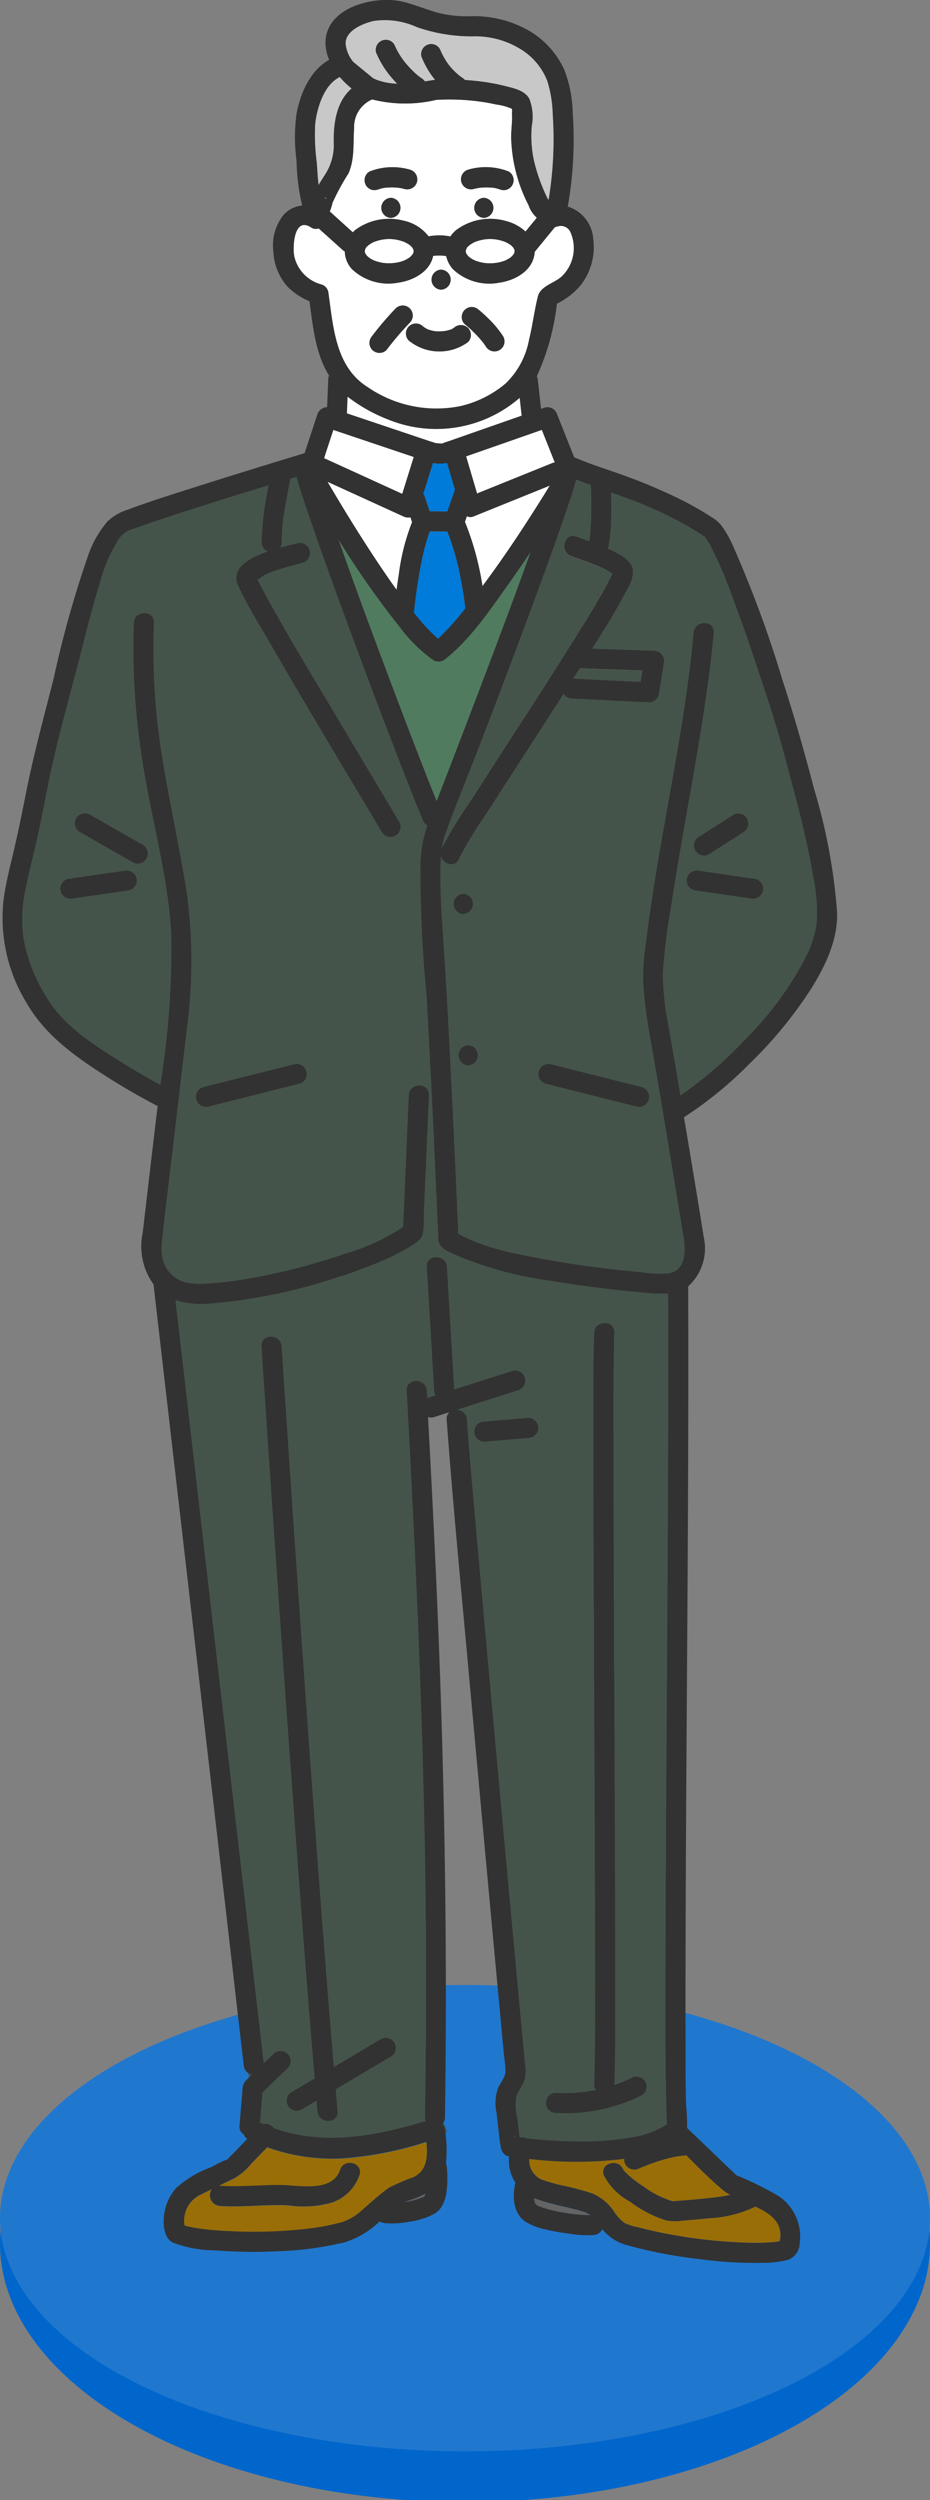 <svg xmlns="http://www.w3.org/2000/svg" viewBox="0 0 86 231"><rect x="0" y="0" width="86" height="231" fill="#808080" stroke="none"/><g transform="translate(20753.656 -4065.426)"><g transform="translate(-20753.656 4248.841)"><ellipse cx="43" cy="23.889" rx="43" ry="23.889" fill="#06c"/><ellipse cx="43" cy="21.543" rx="43" ry="21.543" fill="#2077ce"/></g><g transform="translate(-20753.439 4065.426)"><path d="M58.649,36.667a.135.135,0,0,1,0-.019l-.007-.01c-.023-.037-.05-.08-.069-.12-.007-.014-.009-.02-.012-.028l-.014-.014c-.035-.036-.067-.073-.1-.108s-.093-.087-.141-.129l-.009-.009-.025-.014c-.108-.066-.212-.134-.324-.192-.051-.027-.1-.051-.156-.075l-.071-.026c-.15-.048-.3-.1-.451-.133-.1-.022-.191-.041-.288-.058l-.072-.009a3.71,3.71,0,0,0-1.54.115c-.09.025-.177.058-.266.085l-.062.023c-.094.041-.187.088-.277.139s-.155.1-.229.147c-.009.012-.126.106-.157.137s-.081.087-.119.132l-.009.018c-.042.084-.1.287-.058.085a.779.779,0,0,1-.041.168c0,.022,0,.044,0,.066,0,0,.011.085.02.129l0,.009c.038.066.08.132.114.2-.089-.172.027.03.089.091.025.025.139.117.156.136a2.968,2.968,0,0,0,.3.189c.025.014.219.1.218.1a4.535,4.535,0,0,0,.736.2,4.354,4.354,0,0,0,1.429-.039,4.266,4.266,0,0,0,.454-.129l.1-.037.09-.04a3.383,3.383,0,0,0,.3-.163c.046-.029.092-.06.137-.09l.013-.009.017-.017c.075-.073.146-.15.22-.223h0a.758.758,0,0,1,.072-.119s.008-.015.012-.025c.011-.036.03-.093.032-.1a.159.159,0,0,0,.006-.025c0-.011,0-.027,0-.033s0-.018,0-.027a.48.48,0,0,0,0-.062c0-.015-.007-.027-.008-.034s-.011-.037-.014-.054" transform="translate(-20.64 -13.605)" fill="#fff"/><path d="M50.4,48.6a11.22,11.22,0,0,0,8.558,1.735,9.936,9.936,0,0,0,4.173-2.09A7.493,7.493,0,0,0,65.3,44.19c.328-1.317.483-2.678.816-3.992.25-.986,1.538-1.214,2.225-1.867a3.629,3.629,0,0,0,.785-4.07.966.966,0,0,0-1-.568,2.239,2.239,0,0,0-.45.117l-.259.316-1.6,1.955c-.083,1.673-1.749,2.628-3.252,2.841a4.9,4.9,0,0,1-4.314-1.251,2.71,2.71,0,0,1-.614-1.2c-.05-.011-.1-.02-.152-.029a4.856,4.856,0,0,0-1.056.007c-.291,1.443-1.817,2.273-3.2,2.47a4.9,4.9,0,0,1-4.313-1.251,2.514,2.514,0,0,1-.657-1.625,1.164,1.164,0,0,1-.2-.143l-.312-.281-1.9-1.707a.812.812,0,0,1-.73-.106c-1.571-1.009-1.707,1.862-1.524,2.71a3.486,3.486,0,0,0,2.485,2.567.919.919,0,0,1,.648.649c.469,3.189.619,6.975,3.681,8.864m8.946-7.157A.944.944,0,0,1,60,41.171a1,1,0,0,1,.656.272c.28.23.547.476.806.729A9.381,9.381,0,0,1,62.9,43.882a.928.928,0,0,1-1.048,1.363.97.97,0,0,1-.554-.426c-.079-.126-.168-.246-.257-.366a11.613,11.613,0,0,0-1.7-1.7.908.908,0,0,1-.272-.656.935.935,0,0,1,.272-.657m-2.182-3.723a.929.929,0,0,1,0,1.856.929.929,0,0,1,0-1.856m-1.674,5.241c.022.02.045.04.067.059.074.046.145.1.222.137a1.41,1.41,0,0,0,.212.106c.033.009.069.018.085.024a4.252,4.252,0,0,0,.486.119l.1.009c.08.006.159.009.239.01a4.964,4.964,0,0,0,.525-.022l.058-.006.038-.006c.088-.019.178-.034.265-.056.064-.017.129-.035.192-.055.041-.014.083-.028.124-.043q.143-.056-.044.02c.043.011.185-.1.222-.118s.069-.044.1-.067l-.021.017a.949.949,0,0,1,1.29.016.932.932,0,0,1,0,1.313,4.474,4.474,0,0,1-5.475-.143.928.928,0,1,1,1.312-1.313m-4.686.869A28.525,28.525,0,0,1,52.968,41.3a.928.928,0,0,1,1.312,1.313,28.518,28.518,0,0,0-2.163,2.533.894.894,0,0,1-.656.272.933.933,0,0,1-.657-.272.943.943,0,0,1-.272-.656,1.012,1.012,0,0,1,.272-.657" transform="translate(-16.591 -12.807)" fill="#fff"/><path d="M76.972,72.517l-.246.1L69.89,75.377a.733.733,0,0,1-.585-.029l-.18.515a26.587,26.587,0,0,1,1.623,5.94c2.23-2.98,4.274-6.119,6.225-9.286" transform="translate(-26.35 -27.642)" fill="#fff"/><path d="M55.309,70.11,56.374,66.7l-7.437-2.5-.687,2.086c-.059.178-.11.355-.164.526l.763.349,6.46,2.948" transform="translate(-18.33 -24.472)" fill="#fff"/><path d="M68.077,25.775a2.682,2.682,0,0,1-.762-1.15A14.4,14.4,0,0,1,65.7,18.231c.014-.543.071-1.084.093-1.627a4.662,4.662,0,0,1,0-.683c.007-.033-.04-.194-.009-.207a5.286,5.286,0,0,0-1.476-.4,16.166,16.166,0,0,0-1.657-.293,20.865,20.865,0,0,0-3.882-.134,12.417,12.417,0,0,1-5.916-.043,2.762,2.762,0,0,0-1.671,2.677c-.108,1.441.071,2.793-.522,4.161a21.673,21.673,0,0,0-1.483,2.729,4.781,4.781,0,0,1-.245.79l.29.26,1.852,1.665a2.737,2.737,0,0,1,.2-.2,5.266,5.266,0,0,1,4.5-.877,3.953,3.953,0,0,1,2.3,1.444,6.544,6.544,0,0,1,1-.091,5.23,5.23,0,0,1,1.023.108,2.769,2.769,0,0,1,.52-.584,5.267,5.267,0,0,1,4.5-.877,4.25,4.25,0,0,1,1.918,1l1.047-1.278m-13.5.018a.929.929,0,0,1,0-1.856.929.929,0,0,1,0,1.856m2.432-3.311a.939.939,0,0,1-1.142.649,4.968,4.968,0,0,0-.579-.118,5.931,5.931,0,0,0-1.27,0,3.085,3.085,0,0,0-.668.176l.184-.078a1.08,1.08,0,0,1-.709.091.938.938,0,0,1-.555-.426.95.95,0,0,1-.093-.715.926.926,0,0,1,.426-.554,5.782,5.782,0,0,1,3.758-.164.946.946,0,0,1,.648,1.142m6.166,3.311a.929.929,0,0,1,0-1.856.929.929,0,0,1,0,1.856m2.625-3.019a.942.942,0,0,1-.554.426,1.007,1.007,0,0,1-.708-.09l.183.077a3.085,3.085,0,0,0-.668-.176,5.931,5.931,0,0,0-1.27,0,4.967,4.967,0,0,0-.579.118.929.929,0,0,1-.494-1.79,5.782,5.782,0,0,1,3.758.164.892.892,0,0,1,.426.554.937.937,0,0,1-.093.715" transform="translate(-18.653 -5.659)" fill="#fff"/><path d="M73.767,36.816a.193.193,0,0,0,0-.028c-.006-.027-.01-.054-.014-.081s-.008-.028-.011-.041l0-.019-.006-.01c-.023-.037-.05-.08-.069-.12-.007-.014-.009-.02-.012-.028l-.014-.014c-.034-.036-.066-.073-.1-.108s-.093-.087-.141-.129l-.009-.009-.025-.014c-.108-.066-.212-.134-.324-.192-.051-.027-.1-.051-.156-.075l-.071-.026c-.15-.048-.3-.1-.451-.133-.1-.022-.191-.041-.288-.058L72,35.723a3.709,3.709,0,0,0-1.54.115c-.09.025-.177.058-.266.085l-.062.023c-.094.041-.187.088-.277.139s-.155.1-.229.147c-.009.012-.126.106-.157.137s-.081.087-.119.132l-.009.018c-.042.084-.1.287-.058.085a.779.779,0,0,1-.041.168c0,.022,0,.044,0,.066,0,0,.011.085.02.129l0,.009c.038.066.08.132.114.2-.089-.172.027.03.089.091.025.025.139.117.156.136a3.026,3.026,0,0,0,.3.189c.025.014.22.1.218.1a4.535,4.535,0,0,0,.736.2,4.351,4.351,0,0,0,1.429-.039,4.278,4.278,0,0,0,.455-.129l.1-.037.09-.04a3.248,3.248,0,0,0,.3-.164c.046-.028.092-.059.137-.09l.013-.009.017-.017c.075-.073.146-.15.22-.223h0a.757.757,0,0,1,.072-.119s.007-.015.012-.025c.011-.036.03-.093.032-.1a.162.162,0,0,0,.006-.025c0-.011,0-.027,0-.033s0-.018,0-.027" transform="translate(-26.394 -13.605)" fill="#fff"/><path d="M55.177,80.559a20.019,20.019,0,0,1,1.233-4.891l-.147-.443a1.1,1.1,0,0,1-.658-.088l-1.075-.491-5.939-2.711c.046.079.092.159.139.238,1.626,2.758,3.314,5.484,5.119,8.129q.554.813,1.128,1.614c.063-.453.127-.906.2-1.357" transform="translate(-18.522 -27.421)" fill="#fff"/><path d="M67.616,60.64q-.071-.655-.144-1.311a11.756,11.756,0,0,1-12.139,2.017,14.864,14.864,0,0,1-3.78-2.123q-.032.773-.063,1.546l2.593.872,5.136,1.726a3.437,3.437,0,0,1,.518.173c-.14-.058.21.012.371.012h.2a.623.623,0,0,0,.083-.028c.181-.083.386-.135.573-.2l6.691-2.34c-.013-.114-.025-.228-.038-.343" transform="translate(-19.627 -22.575)" fill="#fff"/><path d="M69.3,66.635l1.014,3.433.145-.059,6.836-2.761A.655.655,0,0,1,77.5,67.2l-1.2-3.02-3.653,1.278L69.3,66.635" transform="translate(-26.416 -24.466)" fill="#fff"/><path d="M47.036,21.488c.179-.311.376-.612.568-.915a5.071,5.071,0,0,0,.841-3.027c-.04-1.9.3-3.825,1.65-4.986A7.377,7.377,0,0,1,49,11.5c-1.47.7-2.121,2.872-2.279,4.339a19.619,19.619,0,0,0,.15,3.585c.051.7.082,1.381.165,2.061" transform="translate(-17.793 -4.385)" fill="#c8c8c8"/><path d="M53.819,8.345c.108.053.217.109.321.149a5.984,5.984,0,0,0,1.925.366c-.179-.183-.352-.369-.515-.564a8.641,8.641,0,0,1-1.434-2.314.9.9,0,0,1,.094-.715.936.936,0,0,1,.554-.426.91.91,0,0,1,1.105.566.323.323,0,0,1,.016.033c.02.044.04.088.061.132.036.075.074.149.113.222.086.161.179.318.278.472s.212.317.325.47l.052.068.006.007q.087.109.177.215a9.166,9.166,0,0,0,.791.828q.2.182.406.35l.006,0,.036.024c.067.049.137.1.207.142a1.038,1.038,0,0,1,.284.277q.374-.058.741-.12c.028,0,.054,0,.082-.006a.981.981,0,0,1,.117-.019l-.029-.034a8.122,8.122,0,0,1-1.224-2.1.9.9,0,0,1,.093-.715.929.929,0,0,1,1.27-.333.96.96,0,0,1,.4.489l-.008-.02a6.776,6.776,0,0,0,.789,1.366,6.445,6.445,0,0,0,.993.99c.088.064.176.129.268.189a1.007,1.007,0,0,1,.206.181c.259.018.516.038.772.064a19.715,19.715,0,0,1,2.967.5c.79.2,1.778.393,2.212,1.166a4.54,4.54,0,0,1,.233,2.49,10.651,10.651,0,0,0,.178,3.137,16.144,16.144,0,0,0,.913,2.8c.126.291.26.579.4.861l.012.02.06,0a34.157,34.157,0,0,0,.377-7.83,11.211,11.211,0,0,0-.513-3.142A5.988,5.988,0,0,0,67.47,5.659a8.008,8.008,0,0,0-4.4-1.18,15.379,15.379,0,0,1-5.179-.848,7.116,7.116,0,0,0-4.072-.562c-.971.233-2.613.9-2.528,2.144A3.1,3.1,0,0,0,52,6.84l1.823,1.5" transform="translate(-19.551 -1.123)" fill="#c8c8c8"/><path d="M41.66,321.372a17.751,17.751,0,0,1-6.826-1.041l-1.472,1.525a5.678,5.678,0,0,1-1.58,1.352l-1.423.687c.028,0,.053,0,.083,0,1.874.134,3.761-.082,5.636-.07,1.653.01,4.791.729,5.5-1.405.375-1.13,2.167-.643,1.79.494a4.1,4.1,0,0,1-2.542,2.525,9.735,9.735,0,0,1-4.048.261c-2.111-.111-4.226.2-6.336.052a.988.988,0,0,1-.719-1.547c-.317.153-.634.3-.949.459a2.68,2.68,0,0,0-1.587,2.9c.079.022.157.048.236.068.366.092.741.155,1.114.21.99.144,1.994.208,2.993.252a43.533,43.533,0,0,0,7.049-.234,21.531,21.531,0,0,0,3.23-.621,5.211,5.211,0,0,0,1.925-1.21c.782-.668,1.54-1.375,2.384-1.965a20.268,20.268,0,0,1,2.342-1c1.208-.643,1.224-1.964,1.1-3.217a33.074,33.074,0,0,1-7.9,1.535" transform="translate(-10.347 -121.918)" fill="#9a6e07"/><path d="M48.2,29.527c.132.184.2,0-.062-.065a.673.673,0,0,1,.062.065" transform="translate(-18.35 -11.23)" fill="#78c8e6"/><path d="M61.453,37.681c0-.025,0-.05,0-.075h0c0,.02,0,.037,0,.074" transform="translate(-23.425 -14.335)" fill="#78c8e6"/><path d="M61.464,37.535v0s0,0,0,.015v.032a.293.293,0,0,0,0-.042" transform="translate(-23.427 -14.306)" fill="#78c8e6"/><path d="M60.126,328.341c.1-.017.2-.035.3-.056a8.2,8.2,0,0,0,1.007-.266c.081-.027.161-.059.242-.087l.013,0,.044-.02c.06-.028.119-.056.178-.089a.486.486,0,0,1,.038-.035l.056-.1c.013-.046.025-.092.038-.137a7.768,7.768,0,0,1-1.457.608,3.344,3.344,0,0,0-.46.187" transform="translate(-22.919 -124.856)" fill="#646464"/><path d="M54.192,37.784c.015.043.037.073,0,0" transform="translate(-20.658 -14.403)" fill="#78c8e6"/><path d="M97.329,98.008c-.757-2.88-1.7-5.7-2.643-8.528-.692-2.067-1.406-4.127-2.173-6.167a38.406,38.406,0,0,0-2.061-4.827c-.132-.244-.274-.482-.429-.713s0,0-.056-.076a.84.84,0,0,0-.131-.131c-.139-.084-.571-.363-.628-.4q-.239-.148-.48-.291-.594-.354-1.2-.68c-.783-.42-1.582-.806-2.394-1.168-1.272-.567-2.581-1.035-3.892-1.5.014.584.02,1.168.013,1.752A18.373,18.373,0,0,1,81,78.5a.707.707,0,0,1-.084.22c.094.041.189.079.282.123.731.343,1.8.884,2.043,1.737a2.865,2.865,0,0,1-.52,1.882c-.955,1.9-2.114,3.705-3.241,5.506l5.725.195a.945.945,0,0,1,.895,1.175q-.232,1.45-.465,2.9a.93.93,0,0,1-.895.681l-.879-.042-6.225-.3a.982.982,0,0,1-.79-.451q-1.25,1.953-2.512,3.9c-1.574,2.436-3.157,4.867-4.717,7.312a33.945,33.945,0,0,0-2.464,4.067c-.385.85-1.442.457-1.653-.27-.047.595-.052,1.195-.053,1.78,0,2.192.168,4.384.312,6.571.263,3.985.471,7.973.671,11.962q.364,7.29.672,14.584c2.577,1.428,5.77,1.957,8.614,2.464,1.888.337,3.787.605,5.693.821q1.337.151,2.678.268a9.978,9.978,0,0,0,2.486.105c1.608-.284,1.574-2.114,1.374-3.337q-.417-2.549-.837-5.1c-.757-4.585-1.507-9.171-2.323-13.745a44.61,44.61,0,0,1-.566-4.517,18.37,18.37,0,0,1,.217-3.606c.227-1.9.5-3.79.8-5.677,1.225-7.731,2.927-15.41,3.631-23.216.106-1.182,1.963-1.189,1.856,0-.183,2.018-.437,4.028-.728,6.033-.623,4.3-1.418,8.577-2.163,12.859-.37,2.128-.73,4.259-1.05,6.4a55.366,55.366,0,0,0-.765,6.2,26.273,26.273,0,0,0,.2,2.869c.009.12.017.241.027.361.007.031.027.155.047.256.075.368.137.738.2,1.107.4,2.224.777,4.453,1.152,6.682a36.478,36.478,0,0,0,5.858-5.043,31.027,31.027,0,0,0,5.658-7.59,10.59,10.59,0,0,0,1.081-3.226,15.468,15.468,0,0,0-.328-4.442c-.6-3.706-1.639-7.324-2.592-10.95M67.573,110.622a.929.929,0,0,1,0,1.856.929.929,0,0,1,0-1.856m.457,15.844a.929.929,0,0,1,0-1.856.929.929,0,0,1,0,1.856m15.587,3.809-1.041-.261-7.4-1.861a.929.929,0,0,1,.494-1.79l1.041.261,7.4,1.86a.929.929,0,0,1-.493,1.79m5.716-24.907.4-.257,2.827-1.808a.929.929,0,0,1,.937,1.6l-.4.257-2.827,1.808a.928.928,0,1,1-.937-1.6m5.931,5.021a.954.954,0,0,1-1.142.649l-5.208-.754a.938.938,0,0,1-.649-1.142.954.954,0,0,1,1.142-.649l5.208.754a.938.938,0,0,1,.649,1.142" transform="translate(-24.949 -28.029)" fill="#45544a"/><path d="M85.916,147.244a12.388,12.388,0,0,1-1.417-.106c-.191-.022-.372-.043-.539-.057-.913-.08-1.826-.171-2.717-.272-2.008-.227-3.955-.508-5.788-.834l-.333-.059c-2.835-.5-6.049-1.076-8.744-2.569l-.736-.408-.036-.841c-.209-4.92-.434-9.824-.672-14.573-.181-3.609-.4-7.806-.669-11.938q-.028-.423-.057-.846c-.128-1.9-.261-3.865-.259-5.825,0-.6.006-1.243.057-1.9l2.936-.3a.451.451,0,0,0-.476-.33.769.769,0,0,0-.678.4,23.814,23.814,0,0,1,1.935-3.291c.221-.333.43-.648.632-.964,1.141-1.789,2.312-3.6,3.445-5.348l1.276-1.972c.8-1.245,1.661-2.571,2.508-3.894l1.278-2h0l1.347-2.152.328-.523c.99-1.577,2.014-3.209,2.845-4.861.031-.061.063-.123.1-.187a4.534,4.534,0,0,0,.294-.648,3.531,3.531,0,0,0-1.21-.752c-.035-.017-.079-.035-.126-.055l-.124-.053-1.51-.666.75-1.339a17.963,17.963,0,0,0,.2-2.824c.007-.521,0-1.076-.013-1.7l-.053-2.175,2.051.724c1.426.5,2.711.966,4,1.542.89.4,1.7.794,2.491,1.216.432.232.857.472,1.262.713.174.1.343.206.5.3l.011.007.116.074c.12.077.4.257.484.307l.108.065.1.082c.038.032.078.067.119.106a1.609,1.609,0,0,1,.287.328l.054.082c.175.261.338.533.5.83a38.491,38.491,0,0,1,2.092,4.869l.054.144c.676,1.8,1.372,3.775,2.191,6.218.88,2.627,1.878,5.6,2.671,8.624q.228.868.461,1.736c.809,3.033,1.645,6.169,2.161,9.356l.053.324a15.446,15.446,0,0,1,.28,4.561,11.961,11.961,0,0,1-1.224,3.691,32,32,0,0,1-5.924,7.966,37.392,37.392,0,0,1-6.1,5.247l-.872.582c.265,1.586.525,3.163.782,4.72l.2,1.2c.275,1.666.557,3.382.838,5.1a6.467,6.467,0,0,1-.038,2.64,3.142,3.142,0,0,1-2.556,2.417A5.247,5.247,0,0,1,85.916,147.244Zm-17.35-6.151a29.687,29.687,0,0,0,7.081,1.868l.335.06c1.77.316,3.653.587,5.6.807.865.1,1.753.187,2.64.264.208.018.419.042.622.066a9.836,9.836,0,0,0,1.075.086,2.338,2.338,0,0,0,.4-.029.306.306,0,0,0,.1-.029c.055-.057.234-.5.056-1.589-.281-1.716-.562-3.43-.837-5.095l-.2-1.2c-.252-1.529-.508-3.077-.767-4.634a2.315,2.315,0,0,1-.8.143,2.523,2.523,0,0,1-.614-.077l-.166-.042-.872-.219-7.406-1.861a2.323,2.323,0,0,1-1.776-2.6,2.443,2.443,0,0,1,2.387-2.177,2.523,2.523,0,0,1,.614.077l1.01.253,6.813,1.712q-.268-1.554-.543-3.1a46.343,46.343,0,0,1-.585-4.667,17.944,17.944,0,0,1,.186-3.59l.037-.308c.207-1.728.471-3.6.809-5.734.4-2.508.851-5.046,1.29-7.5.486-2.718.98-5.485,1.408-8.266a2.445,2.445,0,0,1-1.685.71l-.1,0-.867-.041-.279-.013-5.957-.287q-.089,0-.176-.014c-.61.948-1.215,1.885-1.793,2.78l-1.277,1.974c-1.13,1.745-2.3,3.55-3.434,5.331-.216.339-.442.68-.661,1.009a21.6,21.6,0,0,0-1.7,2.871,2.315,2.315,0,0,1-.99,1.1h.041a2.345,2.345,0,0,1,1.81.812,2.519,2.519,0,0,1,0,3.231,2.344,2.344,0,0,1-1.811.813,2.57,2.57,0,0,1-.411-.033q.02.3.04.594.029.425.057.85c.172,2.611.322,5.244.454,7.739a2.591,2.591,0,0,1,.317-.019,2.344,2.344,0,0,1,1.81.813,2.519,2.519,0,0,1,0,3.23,2.343,2.343,0,0,1-1.811.813h-.07C68.173,132.254,68.376,136.663,68.566,141.093Zm19.172-20.075,0,.017c.007.041.016.093.026.14.058.285.109.571.158.847q.026.144.052.288c.259,1.435.511,2.9.75,4.3a41.1,41.1,0,0,0,3.707-3.435,29.15,29.15,0,0,0,5.393-7.214,9.063,9.063,0,0,0,.938-2.761,13.037,13.037,0,0,0-.268-3.668l-.054-.331c-.493-3.039-1.309-6.1-2.1-9.063q-.233-.873-.463-1.746c-.768-2.923-1.749-5.85-2.614-8.433-.377-1.126-.728-2.15-1.062-3.1-.166,1.783-.4,3.712-.717,5.889-.485,3.346-1.081,6.72-1.657,9.984l-.108.612.971-.621,1.061-.679A2.319,2.319,0,0,1,93,101.675a2.513,2.513,0,0,1,2.087,1.149,2.326,2.326,0,0,1,.313,1.768,2.525,2.525,0,0,1-1.1,1.579l0,0-.29.185-1.183.756-.458.292.056.008,2.4.348a2.2,2.2,0,0,1,1.508.953,2.588,2.588,0,0,1,.388,2.007,2.387,2.387,0,0,1-2.412,1.829,2.847,2.847,0,0,1-.407-.029l-5.1-.739-.106-.015a2.176,2.176,0,0,1-.377-.089l-.049.326c-.059.391-.121.789-.181,1.174a41.4,41.4,0,0,0-.568,4.856,13.4,13.4,0,0,0,.109,1.788c.031.3.063.605.086.914l0,.032C87.725,120.853,87.731,120.936,87.738,121.018ZM77.97,91.093l5.7.274.281.013.306.015.281-1.754-7.636-.26Zm4.159-4.535,3.129.107a2.381,2.381,0,0,1,1.98,1.121q.075-.713.14-1.425a2.485,2.485,0,0,1,2.5-2.254,2.427,2.427,0,0,1,1.519.521q-.147-.4-.293-.787l-.054-.145A36.245,36.245,0,0,0,89.134,79.2c-.093-.172-.187-.331-.284-.483L88.5,78.5l-.09-.058c-.143-.089-.3-.181-.452-.274-.367-.218-.752-.436-1.145-.647-.721-.387-1.472-.753-2.295-1.119-.579-.258-1.167-.5-1.774-.726a21.994,21.994,0,0,1-.133,2.205,4.059,4.059,0,0,1,2.072,2.294,3.835,3.835,0,0,1-.541,2.807l-.082.159C83.472,84.312,82.808,85.449,82.13,86.558Z" transform="translate(-24.949 -28.029)" fill="#45544a"/><path d="M92.681,321.882l-.069.01-.27.045c-.405.073-.807.17-1.2.282s-.791.244-1.179.387c-.2.074-.4.152-.6.232l-.256.1q-.153.064-.033.013l-.17.072a.957.957,0,0,1-1.27-.333.883.883,0,0,1-.118-.545c-.063.009-.126.019-.188.027a36.5,36.5,0,0,1-8.6-.012,1.943,1.943,0,0,0,1.078,1.882,16.359,16.359,0,0,0,2.479.68,23.334,23.334,0,0,1,2.308.642,4.631,4.631,0,0,1,2,1.695,3.891,3.891,0,0,0,.972,1.039,5.849,5.849,0,0,0,1.311.4c1.083.287,2.181.516,3.285.709a47.027,47.027,0,0,0,6.424.685,22.668,22.668,0,0,0,2.444-.022,4.87,4.87,0,0,0,.791-.1c.023,0,.049-.014.074-.021.353-1.71-.858-2.539-2.285-3.2a.983.983,0,0,1-.116.084,11.194,11.194,0,0,1-4.256,1.012c-.783.091-1.569.157-2.355.217a4.538,4.538,0,0,1-1.486-.022,10.977,10.977,0,0,1-3.343-1.731,5.819,5.819,0,0,1-2.428-2.442c-.392-1.133,1.4-1.616,1.79-.493-.085-.248-.006-.023.05.054.03.032.07.077.084.092.152.155.305.305.469.447a11.97,11.97,0,0,0,1.329.978,8.684,8.684,0,0,0,2.621,1.324l.011,0h.012c.109,0,.218-.014.327-.023l.846-.064c.664-.053,1.328-.111,1.991-.186a19.233,19.233,0,0,0,2.156-.311,4.4,4.4,0,0,1-.649-.43c-1.193-.99-2.3-2.116-3.405-3.228-.144.009-.287.016-.431.032l-.137.016" transform="translate(-30.002 -122.679)" fill="#9a6e07"/><path d="M79.475,328.224l-.011,0c0,.048,0,.1,0,.145,0,.027.009.053.016.08.021.079.043.158.066.236l0,.011.015.019c.012.018.028.044.04.067a.446.446,0,0,1,.048.043c.016.012.033.027.044.033.091.055.187.1.282.145l.022.007c.067.024.135.05.2.073.137.047.275.089.413.129.319.092.642.168.968.235.343.071.689.132,1.035.184l.193.029.166.021c.157.019.314.036.47.051a9.457,9.457,0,0,0,1.192.059,1.858,1.858,0,0,0-.548-.288c-1.516-.484-3.139-.687-4.62-1.275" transform="translate(-30.291 -125.113)" fill="#646464"/><path d="M79.469,328.463c.006.1.011.049,0-.009v.009" transform="translate(-30.293 -125.203)" fill="#78c8e6"/><path d="M61.465,37.439c0-.011-.006-.023-.009-.035v0c0,.011,0,.019.009.032h0" transform="translate(-23.427 -14.258)" fill="#78c8e6"/><path d="M40.357,119.07a121.559,121.559,0,0,1-.562-12.206,11.923,11.923,0,0,1,.646-3.467.784.784,0,0,1-.386-.42c-.739-1.7-1.4-3.444-2.076-5.176q-3.04-7.822-5.907-15.711c-.878-2.413-1.746-4.83-2.57-7.263-.407-1.2-.841-2.413-1.161-3.646-.2.061-.393.124-.59.184-.179,1-.381,2-.547,3q-.055.327-.1.655c0,.041-.028.229-.031.252q-.021.187-.039.373c-.049.528-.071,1.058-.073,1.589a.917.917,0,0,1-.165.519c.658-.181,1.25-.317,1.635-.423a.929.929,0,0,1,.493,1.79c-.752.209-1.509.4-2.251.642a10.594,10.594,0,0,0-1.209.453c-.2.094-.517.374-.746.476.079.157.156.313.238.468,2.192,4.119,4.649,8.109,7.028,12.121,1.948,3.285,3.916,6.557,5.869,9.839a.929.929,0,0,1-1.6.937c-.875-1.471-1.758-2.937-2.636-4.407-2.834-4.745-5.668-9.491-8.424-14.282a45.379,45.379,0,0,1-2.251-4.1c-.717-1.612.984-2.576,2.748-3.179a.944.944,0,0,1-.582-.857,29.1,29.1,0,0,1,.656-5.258c-.623.186-1.247.371-1.868.564-2.578.8-5.155,1.606-7.717,2.455-.945.313-1.89.628-2.824.976a2.361,2.361,0,0,0-1.511,1.054A14.391,14.391,0,0,0,10.142,81c-.6,1.89-1.084,3.815-1.571,5.736C7.513,90.9,6.3,95.046,5.432,99.26c-.329,1.6-.626,3.2-.968,4.794-.387,1.8-.874,3.588-1.222,5.4a12.715,12.715,0,0,0-.163,4.384,15.576,15.576,0,0,0,2.182,5.519c1.515,2.52,4.182,4.228,6.621,5.762,1.259.793,2.547,1.55,3.861,2.253a79.25,79.25,0,0,0,1.011-13.792c-.217-4.785-1.514-9.525-2.342-14.23a66.788,66.788,0,0,1-1.125-14.671c.054-1.192,1.911-1.194,1.856,0a60.962,60.962,0,0,0,.78,12.527c.665,4.123,1.589,8.2,2.24,12.325a47.121,47.121,0,0,1-.007,12.9c-.592,5.084-1.207,10.166-1.8,15.251q-.21,1.785-.415,3.571c-.146,1.28-.238,2.475.692,3.5.945,1.046,2.205,1.053,3.51.975a34.546,34.546,0,0,0,4.095-.517,57.811,57.811,0,0,0,8.532-2.226A19.629,19.629,0,0,0,38.19,140.5l.522-12.171c.051-1.192,1.907-1.194,1.856,0q-.01.227-.02.454-.019.445-.038.889a4.682,4.682,0,0,0,.373-.517q-.244-5.045-.527-10.088m-27.483-9.681-5.208.754a.958.958,0,0,1-1.142-.648.931.931,0,0,1,.649-1.142l5.208-.754a.957.957,0,0,1,1.142.648.931.931,0,0,1-.648,1.142m1.2-4.211a.928.928,0,1,1-.937,1.6l-4.848-2.769a.928.928,0,1,1,.937-1.6l4.847,2.769m14.546,22.08-1.041.262-7.4,1.86a.929.929,0,0,1-.494-1.79l1.041-.261,7.4-1.861a.929.929,0,0,1,.494,1.79" transform="translate(-1.127 -27.133)" fill="#45544a"/><path d="M19.325,147.262a4.847,4.847,0,0,1-3.807-1.5,5.517,5.517,0,0,1-1.069-4.68c.124-1.082.259-2.252.415-3.576.276-2.355.56-4.75.836-7.065l.156-1.309-.821-.44c-1.282-.686-2.612-1.462-3.953-2.306-2.4-1.507-5.379-3.383-7.107-6.259A16.966,16.966,0,0,1,1.6,114.072a14.069,14.069,0,0,1,.172-4.9c.208-1.083.465-2.159.714-3.2.175-.733.356-1.49.515-2.23.2-.928.387-1.88.569-2.8.128-.649.26-1.319.4-1.981.608-2.954,1.391-5.9,2.148-8.749.335-1.26.682-2.564,1.006-3.844l0-.015c.483-1.906.983-3.877,1.591-5.8l.019-.06a15.458,15.458,0,0,1,1.885-4.327,3.61,3.61,0,0,1,2.04-1.534l.174-.064c.923-.344,1.849-.654,2.876-.994,2.688-.891,5.407-1.739,7.744-2.464.538-.167,1.084-.33,1.612-.487l1.375-.411,0-.01.878-.267.382-.119,1.7-.53.4,1.523c.254.979.6,1.984.93,2.955q.1.294.2.586c.854,2.522,1.773,5.071,2.559,7.231,1.935,5.318,3.918,10.594,5.9,15.681l.228.589c.552,1.424,1.122,2.895,1.73,4.312l.97.448-.449,1.285a10.487,10.487,0,0,0-.564,3.038,71.588,71.588,0,0,0,.314,8.52c.089,1.158.18,2.355.247,3.535.177,3.122.349,6.425.527,10.1l.022.463-.242.395a6.151,6.151,0,0,1-.491.683l-1.642,2-.37,8.637-.554.426a20.443,20.443,0,0,1-5.726,2.675l-.123.042a59.4,59.4,0,0,1-8.753,2.284,35.964,35.964,0,0,1-4.272.539C19.983,147.245,19.656,147.262,19.325,147.262Zm-.618-16.7-.027.231c-.275,2.314-.559,4.707-.835,7.061-.155,1.322-.291,2.489-.414,3.567-.148,1.3-.123,1.844.315,2.328.284.314.647.509,1.58.509.252,0,.521-.014.727-.026a33.023,33.023,0,0,0,3.917-.5,56.4,56.4,0,0,0,8.31-2.168l.123-.042a21.917,21.917,0,0,0,4.321-1.834l.49-11.428a2.4,2.4,0,0,1,2.011-2.292c-.122-2.4-.242-4.657-.365-6.821-.065-1.15-.156-2.332-.243-3.476a73.833,73.833,0,0,1-.32-8.882q.028-.632.1-1.232A2.536,2.536,0,0,1,37,106a2.361,2.361,0,0,1-2.039-1.178c-.511-.86-1.035-1.733-1.541-2.578q-.547-.913-1.093-1.826l-.041-.068c-2.776-4.649-5.647-9.456-8.4-14.235-.172-.3-.353-.605-.528-.9a33.244,33.244,0,0,1-1.793-3.332,3.05,3.05,0,0,1-.051-2.516,4.3,4.3,0,0,1,2.089-2.022q0-.056,0-.112a21.582,21.582,0,0,1,.261-3.113c-2.214.687-4.733,1.476-7.217,2.3-1,.331-1.9.631-2.772.958l-.195.071a2.831,2.831,0,0,0-.371.15,1.256,1.256,0,0,0-.241.288,13.027,13.027,0,0,0-1.479,3.505l-.019.06c-.582,1.845-1.071,3.773-1.544,5.638l0,.016c-.329,1.3-.678,2.609-1.015,3.877-.747,2.809-1.519,5.713-2.109,8.583-.134.65-.265,1.314-.392,1.957-.184.933-.374,1.9-.579,2.849-.166.774-.351,1.549-.53,2.3-.241,1.008-.49,2.051-.686,3.07A11.153,11.153,0,0,0,4.56,113.6a14.067,14.067,0,0,0,1.986,4.981c1.36,2.263,3.9,3.858,6.134,5.265q.937.59,1.86,1.13a66.763,66.763,0,0,0,.715-11.331,39.381,39.381,0,0,0-.429-4.128,2.553,2.553,0,0,1-.154.286,2.262,2.262,0,0,1-1.582,1.067l-5.208.754a2.96,2.96,0,0,1-.422.031,2.408,2.408,0,0,1-2.362-1.7,2.452,2.452,0,0,1,.279-2.024,2.261,2.261,0,0,1,1.583-1.065l2.637-.382-2.051-1.172a2.433,2.433,0,0,1-.915-3.273,2.389,2.389,0,0,1,2.13-1.252,2.441,2.441,0,0,1,1.211.318l3.658,2.089c-.242-1.182-.484-2.391-.695-3.586a68.292,68.292,0,0,1-1.146-15,2.474,2.474,0,0,1,4.224-1.6,2.325,2.325,0,0,1,.629,1.733A59.008,59.008,0,0,0,17.4,96.966c.32,1.987.71,4.007,1.087,5.961.4,2.079.816,4.229,1.154,6.369a47.754,47.754,0,0,1,0,13.31c-.137,1.18-.277,2.368-.417,3.553l.088-.024.166-.042.877-.22,5.954-1.5,1.446-.363a2.528,2.528,0,0,1,.615-.077,2.443,2.443,0,0,1,2.387,2.177,2.324,2.324,0,0,1-1.776,2.6l-8.444,2.122a2.526,2.526,0,0,1-.614.077A2.33,2.33,0,0,1,18.707,130.565Zm8.039-49.249c1.6,2.936,3.34,5.854,5.031,8.684.492.823,1,1.673,1.5,2.512.992,1.672,2,3.368,2.992,5.019-1.88-4.855-3.763-9.872-5.6-14.928-.259-.713-.533-1.467-.814-2.249a2.533,2.533,0,0,1-.524.21l-.578.158c-.561.152-1.09.3-1.61.465C27.008,81.228,26.877,81.271,26.746,81.316Z" transform="translate(-1.127 -27.133)" fill="#45544a"/><path d="M71.344,214.09c.066-10.575.123-21.15.088-31.725a14.042,14.042,0,0,1-2.433-.1q-1.34-.116-2.678-.268c-1.876-.212-3.749-.468-5.61-.786a33.657,33.657,0,0,1-9.333-2.581c-.572-.285-1.106-.528-1.195-1.227-.015-.124-.011-.254-.016-.378q-.052-1.22-.106-2.439-.213-4.855-.446-9.71a4.67,4.67,0,0,1-.373.516q-.132,3.063-.262,6.126-.079,1.83-.157,3.66a7.7,7.7,0,0,1-.1,1.754c-.173.582-.977.99-1.47,1.284a17.881,17.881,0,0,1-1.818.929,43.675,43.675,0,0,1-5.022,1.868,49.877,49.877,0,0,1-11.36,2.283,7.973,7.973,0,0,1-3.192-.322l1.689,14.619q3.234,27.963,6.467,55.927l.9-.859a.928.928,0,0,1,1.313,1.313L33.9,256.2l-.238,2.8c.11.051.22.095.33.142a.93.93,0,0,1,.95.375c4.614,1.637,9.4.751,14.051-.661a.94.94,0,0,1-.066-.364q.115-7.75.091-15.5c-.067-17.223-.846-34.423-1.782-51.618-.066-1.2,1.791-1.188,1.856,0,.012.23.024.46.037.69a1.047,1.047,0,0,1,.138-.058l.636-.2a.94.94,0,0,1-.129-.43l-.085-1.439q-.3-5-.591-10c-.071-1.2,1.786-1.187,1.856,0q.042.72.085,1.44l.585,9.886,5.4-1.716a.938.938,0,0,1,1.142.649.948.948,0,0,1-.649,1.142l-5.666,1.8a.951.951,0,0,1,.947.888c.264,3.576.589,7.149.9,10.72q1.367,15.487,2.815,30.967.679,7.36,1.364,14.718.143,1.537.287,3.075a3.837,3.837,0,0,1-.024,1.524c-.17.555-.576,1-.77,1.536a5.306,5.306,0,0,0,.106,2.129c.047.441.109,1,.162,1.385.013.1.025.2.038.3l.035,0a.973.973,0,0,1,.66.073c.136.014.271.032.407.044,1.389.134,2.783.215,4.178.228a26.061,26.061,0,0,0,4.9-.337,8.62,8.62,0,0,0,3.449-1.231c-.144-3.928-.134-7.852-.132-11.783.009-11.09.092-22.181.161-33.272M45.834,252.842l-5.152,3.053c.058.678.111,1.356.171,2.035.1,1.192-1.754,1.181-1.856,0-.029-.329-.054-.658-.082-.987l-1.414.838a.929.929,0,0,1-.937-1.6l2.18-1.292q-.669-7.936-1.271-15.878-1.33-17.465-2.514-34.94-.578-8.41-1.134-16.82c-.078-1.195,1.779-1.186,1.856,0q.193,2.944.392,5.887,1,14.953,2.075,29.9c.739,10.27,1.5,20.541,2.363,30.8l4.387-2.6a.929.929,0,0,1,.937,1.6m12.653-57.13-4.06.342a.928.928,0,1,1,0-1.856l4.06-.342a.928.928,0,0,1,0,1.856m10.485,60.739a15.842,15.842,0,0,1-7.913,1.63.928.928,0,1,1,0-1.856,14.275,14.275,0,0,0,3.7-.264.849.849,0,0,1-.165-.561c.008-.2.014-.4.019-.6.085-3.328.062-6.661.061-9.99q0-8.075-.045-16.152-.037-9.059-.078-18.119-.031-7.808-.036-15.618c0-2.972-.034-5.953.079-8.924.046-1.193,1.9-1.195,1.856,0-.007.2-.013.4-.019.6-.085,3.329-.062,6.661-.061,9.99q0,8.076.045,16.152.037,9.059.078,18.119.031,7.809.036,15.618c0,2.973.034,5.954-.08,8.924a.981.981,0,0,1-.014.108,13.575,13.575,0,0,0,1.6-.658.946.946,0,0,1,1.27.333.937.937,0,0,1-.333,1.27" transform="translate(-9.859 -62.847)" fill="#45544a"/><path d="M63.417,262.215h0l-.464,0c-1.382-.013-2.831-.092-4.308-.235-.086-.008-.175-.018-.263-.028l-.156-.017-.257-.027-.071-.034-.066.017-1.479-.161-.169-1.294c-.007-.056-.014-.112-.022-.167-.044-.324-.1-.791-.166-1.425-.013-.123-.04-.282-.068-.451a4.562,4.562,0,0,1,.043-2.35,5.532,5.532,0,0,1,.488-.97,2.863,2.863,0,0,0,.258-.493,2.306,2.306,0,0,0-.014-.724c-.008-.073-.015-.146-.022-.22l-.287-3.076c-.457-4.912-.916-9.865-1.365-14.719-1.012-10.96-1.922-20.856-2.816-30.973l-.125-1.406c-.271-3.057-.552-6.218-.782-9.336a.56.56,0,0,0,.48.5l-.234-1.776-1.779.565-.9.437c.832,15.531,1.579,32.149,1.646,49.13.02,4.96-.01,10.006-.09,15.423l.558,1.411-1.558.473a31.091,31.091,0,0,1-9.139,1.609,17.206,17.206,0,0,1-5.849-.969l-.423-.15-.062-.082-.09.023-.469-.2-.1-.041c-.082-.034-.174-.073-.274-.12l-.946-.444.374-4.4.254-.243-.182-1.576q-2.26-19.561-4.523-39.123L24.1,180.75l2.268.8a5.483,5.483,0,0,0,1.838.266c.236,0,.482-.009.753-.027a48.049,48.049,0,0,0,11.016-2.219,42.041,42.041,0,0,0,4.85-1.8,16.308,16.308,0,0,0,1.666-.849l.187-.11a5.075,5.075,0,0,0,.633-.411,5.741,5.741,0,0,0,.015-.685c0-.2-.006-.4,0-.608q.041-.945.081-1.889l.076-1.772q.131-3.063.262-6.126l.022-.5.317-.387a3.157,3.157,0,0,0,.255-.35l2.542-4.139.235,4.852c.139,2.883.281,5.971.446,9.716q.054,1.22.106,2.441c0,.042,0,.087,0,.132.091.052.219.115.322.166l.055.027a31.947,31.947,0,0,0,8.917,2.446c1.742.3,3.549.551,5.526.775.888.1,1.775.189,2.638.264l.414.038c.464.043.9.085,1.319.085.158,0,.3-.006.437-.018l1.628-.145.005,1.634c.035,10.667-.025,21.529-.089,31.739q-.016,2.577-.033,5.154c-.059,9.214-.121,18.741-.128,28.109v.5c0,3.683-.005,7.492.131,11.224l.03.808-.659.469a9.977,9.977,0,0,1-4.05,1.484A26.053,26.053,0,0,1,63.417,262.215Zm6.351-4.49q-.066.038-.134.072a17.788,17.788,0,0,1-3.617,1.314c.562-.051,1.084-.121,1.579-.211a9.763,9.763,0,0,0,2.189-.607Q69.776,258.009,69.769,257.725ZM59.032,259l.516.046a2.4,2.4,0,0,1-.586-.668q.009.071.017.142Q59.007,258.78,59.032,259Zm-16.776-2.3q.045.546.092,1.092a2.41,2.41,0,0,1-.117,1,30.76,30.76,0,0,0,5.212-1.053c.022-1.534.039-3.038.053-4.52a2.428,2.428,0,0,1-.9.91Zm12.333-59.161c.158,1.9.326,3.793.491,5.649L55.2,204.6c.893,10.112,1.8,20,2.814,30.961.448,4.854.907,9.806,1.364,14.717l.287,3.075c.006.063.013.127.019.191a5.014,5.014,0,0,1-.027,1.62,2.317,2.317,0,0,1,1.353-.444c.044,0,.089,0,.133,0,.25.015.5.022.755.022.406,0,.812-.019,1.216-.058.068-2.726.064-5.512.06-8.208q0-.837,0-1.674c0-5.275-.022-10.433-.045-16.146q-.017-4.223-.037-8.446-.021-4.836-.041-9.673c-.022-5.55-.04-10.557-.036-15.625q0-.919,0-1.838c0-2.337-.009-4.755.082-7.142a2.412,2.412,0,0,1,2.462-2.338,2.438,2.438,0,0,1,1.754.726,2.332,2.332,0,0,1,.638,1.727c-.007.193-.013.389-.018.584-.07,2.747-.066,5.556-.062,8.273q0,.838,0,1.675c0,5.285.022,10.439.045,16.146q.017,4.23.037,8.46.021,4.829.041,9.659c.022,5.552.04,10.56.036,15.625q0,.916,0,1.833c0,1.632.006,3.3-.023,4.976a2.551,2.551,0,0,1,.5-.051,2.422,2.422,0,0,1,1.179.3c-.017-1.907-.015-3.805-.014-5.671v-.5c.007-9.377.069-18.909.128-28.127q.017-2.577.033-5.153c.061-9.731.118-20.054.093-30.231-.228-.017-.452-.038-.673-.059l-.393-.036c-.89-.077-1.8-.169-2.718-.272-2.034-.23-3.9-.491-5.694-.8a42.363,42.363,0,0,1-7.949-1.932l.025.425.477,8.061,3.566-1.133a2.3,2.3,0,0,1,.7-.108,2.47,2.47,0,0,1,2.344,1.788,2.425,2.425,0,0,1-.879,2.575,2.431,2.431,0,0,1-.128,4.846Zm-19.9-12.69a2.451,2.451,0,0,1,2.486,2.3c.135,2.065.274,4.133.391,5.884.687,10.253,1.385,20.31,2.074,29.894.646,8.97,1.353,18.577,2.163,28.4l2.326-1.378a2.368,2.368,0,0,1,3.38,1.024c.017-2.713.021-5.359.01-7.98-.07-17.853-.9-35.323-1.78-51.542a2.317,2.317,0,0,1,.618-1.741,2.421,2.421,0,0,1,1.773-.734q-.122-2.075-.245-4.149l-.284-4.812a2.558,2.558,0,0,1,0-.272c-.452.25-.955.5-1.549.766a44.989,44.989,0,0,1-5.194,1.934,50.974,50.974,0,0,1-11.7,2.347c-.338.023-.649.034-.953.034q-.317,0-.618-.017l3.4,29.414q2.122,18.347,4.243,36.695a2.488,2.488,0,0,1,.35-.025,2.406,2.406,0,0,1,1.361.416c-.324-3.941-.647-8.024-.963-12.184-.784-10.293-1.583-21.4-2.514-34.951-.454-6.6-.814-11.946-1.134-16.825a2.308,2.308,0,0,1,.6-1.752A2.41,2.41,0,0,1,34.693,184.855Z" transform="translate(-9.859 -62.847)" fill="#45544a"/><path d="M76.551,319.084l.041.006c.056-.067-.158-.02-.041-.006" transform="translate(-29.167 -121.62)" fill="#78c8e6"/><path d="M62.6,328.169a.3.3,0,0,0-.055.024l.055-.024" transform="translate(-23.843 -125.094)" fill="#78c8e6"/><path d="M37.912,86.633c-.035.027,0,.09,0,0" transform="translate(-14.445 -33.023)" fill="#78c8e6"/><path d="M64.857,66.214l.007,0a.468.468,0,0,0,.1.032l-.1-.035" transform="translate(-24.722 -25.24)" fill="#78c8e6"/><path d="M61.443,37.348c0,.011,0,.02.008.031-.006-.041-.011-.051-.008-.031" transform="translate(-23.421 -14.232)" fill="#78c8e6"/><path d="M62.907,71.967a.989.989,0,0,1,.128.251l.452,1.364,1.641.02.653-1.871a1.213,1.213,0,0,1,.058-.129l-.737-2.5a3.035,3.035,0,0,1-1.3,0l-.892,2.856" transform="translate(-23.98 -26.343)" fill="#007bd9"/><path d="M63.732,89.264a23.87,23.87,0,0,0,2.445-2.706c.027-.034.053-.069.08-.1-.007-.035-.015-.069-.019-.106-.007-.068-.015-.137-.023-.2s-.019-.153-.028-.23c0-.038-.009-.076-.015-.114v-.009c-.089-.625-.19-1.248-.309-1.868a24.43,24.43,0,0,0-1.272-4.566l-1.619-.02c-.017.043-.035.086-.051.129-.07.186-.134.374-.193.563-.122.39-.226.785-.322,1.183-.21.88-.374,1.77-.517,2.663-.066.408-.126.817-.183,1.227-.006.038-.008.059-.011.074l-.006.047-.03.231q-.031.241-.06.484c-.036.3-.071.608-.1.913.085.106.168.214.254.319a15.688,15.688,0,0,0,1.979,2.095" transform="translate(-23.443 -30.243)" fill="#007bd9"/><path d="M91.271,85.279c.056-.116.007-.093,0,0" transform="translate(-34.792 -32.477)" fill="#78c8e6"/><path d="M69.031,96.524c-1.012,2.64-2.116,5.26-3.061,7.925a6.71,6.71,0,0,0-.3,1.226,38.845,38.845,0,0,1,2.735-4.473c3.109-4.859,6.29-9.673,9.349-14.563,1.145-1.83,2.314-3.664,3.316-5.579.08-.155.16-.31.236-.467l.105-.229.006-.02c-.037-.033-.068-.061-.08-.069a5.811,5.811,0,0,0-1.18-.639c-.825-.367-1.691-.64-2.538-.951-1.114-.41-.629-2.2.494-1.79.391.144.785.283,1.177.425,0-.012,0-.025,0-.037.019-.1.035-.2.051-.3,0-.058.014-.115.02-.173.026-.245.045-.491.061-.738.033-.533.048-1.067.053-1.6.008-.778-.008-1.558-.04-2.335-.444-.163-.888-.329-1.327-.5a.917.917,0,0,1-.071.188c-.306,1.119-.7,2.222-1.077,3.314-.751,2.186-1.54,4.36-2.336,6.53-1.825,4.97-3.7,9.92-5.6,14.863" transform="translate(-25.034 -27.304)" fill="#45544a"/><path d="M91.531,101.041,91.7,100l-5.8-.2q-.3.471-.6.941l.782.038,5.446.262" transform="translate(-32.517 -38.042)" fill="#45544a"/><path d="M65.638,66.228c-.174.014-.116.046-.051.018a.507.507,0,0,1,.051-.018" transform="translate(-24.977 -25.245)" fill="#78c8e6"/><path d="M76.557,37.535v0s0,0,0,.015v.032a.279.279,0,0,0,0-.041" transform="translate(-29.181 -14.306)" fill="#78c8e6"/><path d="M76.549,37.6v0c0,.019,0,.037,0,.074,0-.025,0-.05,0-.075" transform="translate(-29.178 -14.334)" fill="#78c8e6"/><path d="M69.284,37.783c.015.043.038.073,0,0" transform="translate(-26.41 -14.402)" fill="#78c8e6"/><path d="M57.992,101.393q.523,1.342,1.057,2.679c.088.221.179.441.268.661q1.577-4.072,3.138-8.152c1.805-4.731,3.6-9.469,5.319-14.231.074-.207.147-.414.222-.621-.681,1.011-1.37,2.015-2.078,3.006-1.692,2.371-3.458,5.02-5.769,6.844a.957.957,0,0,1-1.124.145,13.747,13.747,0,0,1-3.158-3.116,81.3,81.3,0,0,1-5.621-8.027c1.606,4.588,3.3,9.145,5.019,13.692q1.346,3.566,2.726,7.119" transform="translate(-19.153 -30.717)" fill="#507b5f"/><path d="M69.054,89.8c.007.056.011.077,0,0" transform="translate(-26.322 -34.232)" fill="#78c8e6"/><path d="M61.459,37.585l0-.032c0,.006,0,.022,0,.033h0" transform="translate(-23.427 -14.315)" fill="#323232"/><path d="M61.443,37.354c0,.007,0,.019.008.034v0c0-.011-.006-.02-.008-.031" transform="translate(-23.421 -14.239)" fill="#323232"/><path d="M76.553,37.554c0,.006,0,.022,0,.033h0c0-.011,0-.022,0-.032" transform="translate(-29.18 -14.315)" fill="#323232"/><path d="M70.621,49.118c.089.119.178.239.257.366a.97.97,0,0,0,.554.426.928.928,0,0,0,1.048-1.363,9.424,9.424,0,0,0-1.436-1.711c-.259-.252-.527-.5-.806-.729a1,1,0,0,0-.657-.272.945.945,0,0,0-.657.272.936.936,0,0,0-.272.657.908.908,0,0,0,.272.657,11.609,11.609,0,0,1,1.7,1.7" transform="translate(-26.169 -17.472)" fill="#323232"/><path d="M55.779,49.993a.9.9,0,0,0,.657-.272A28.329,28.329,0,0,1,58.6,47.187a.928.928,0,0,0-1.312-1.312,28.516,28.516,0,0,0-2.163,2.533,1.012,1.012,0,0,0-.272.657.945.945,0,0,0,.272.657.936.936,0,0,0,.657.272" transform="translate(-20.908 -17.386)" fill="#323232"/><path d="M57.509,29.537a.929.929,0,0,0,0,1.856.929.929,0,0,0,0-1.856" transform="translate(-21.58 -11.259)" fill="#323232"/><path d="M65.015,42.115a.929.929,0,0,0,0-1.856.929.929,0,0,0,0,1.856" transform="translate(-24.441 -15.346)" fill="#323232"/><path d="M60.576,49.878a4.474,4.474,0,0,0,5.475.143.932.932,0,0,0,0-1.312.949.949,0,0,0-1.29-.017l.021-.017c-.034.024-.068.046-.1.067s-.179.129-.222.118c.124-.05.139-.057.043-.019l-.124.043c-.063.02-.127.038-.192.055-.088.022-.177.037-.265.056L63.882,49l-.058.007a5.137,5.137,0,0,1-.525.021c-.08,0-.159,0-.239-.01l-.1-.009a4.239,4.239,0,0,1-.486-.118l-.085-.024a1.444,1.444,0,0,1-.212-.106c-.076-.043-.147-.092-.222-.138l-.067-.058a.928.928,0,0,0-1.312,1.312" transform="translate(-22.989 -18.411)" fill="#323232"/><path d="M71.4,29.537a.929.929,0,0,0,0,1.856.929.929,0,0,0,0-1.856" transform="translate(-26.876 -11.259)" fill="#323232"/><path d="M72.922,25.36a5.782,5.782,0,0,0-3.758-.164.929.929,0,0,0,.494,1.79,4.992,4.992,0,0,1,.579-.118,5.931,5.931,0,0,1,1.27,0,3.076,3.076,0,0,1,.668.176l-.183-.077a1.011,1.011,0,0,0,.708.091.929.929,0,0,0,.648-1.142.892.892,0,0,0-.426-.554" transform="translate(-26.103 -9.515)" fill="#323232"/><path d="M58.347,25.2a5.784,5.784,0,0,0-3.759.164.93.93,0,0,0-.426.554.95.95,0,0,0,.094.715.936.936,0,0,0,.554.426,1.079,1.079,0,0,0,.709-.091l-.184.077A3.084,3.084,0,0,1,56,26.867a5.931,5.931,0,0,1,1.27,0,5,5,0,0,1,.579.118.929.929,0,0,0,.494-1.79" transform="translate(-20.634 -9.515)" fill="#323232"/><path d="M68.329,133.471a.929.929,0,0,0,0,1.856.929.929,0,0,0,0-1.856" transform="translate(-25.704 -50.877)" fill="#323232"/><path d="M69.067,156.074a.929.929,0,0,0,0,1.856.929.929,0,0,0,0-1.856" transform="translate(-25.986 -59.494)" fill="#323232"/><path d="M72.05,62.533a106.275,106.275,0,0,0-4.49-12.105,10.169,10.169,0,0,0-1.013-1.8,3.165,3.165,0,0,0-.873-.79,30.2,30.2,0,0,0-2.884-1.651,49.757,49.757,0,0,0-5.51-2.327c-1.446-.525-2.935-.97-4.345-1.588-.019-.008-.037-.011-.055-.017q-.784-1.975-1.57-3.95a.943.943,0,0,0-1.142-.648l-.356.124q-.121-1.1-.241-2.2-.023-.209-.046-.418a1.342,1.342,0,0,0-.1-.4,22.031,22.031,0,0,0,1.857-6.7,6.855,6.855,0,0,0,2.168-1.673,5.723,5.723,0,0,0,1.189-4.344,3.35,3.35,0,0,0-2.265-2.929c-.03-.007-.061-.006-.091-.012a35.4,35.4,0,0,0,.46-8.7,11.734,11.734,0,0,0-.791-3.988,8.073,8.073,0,0,0-3.287-3.6A10.248,10.248,0,0,0,43.219,1.5a10.546,10.546,0,0,1-3.051-.351c-1.033-.3-2.03-.715-3.075-.976-2.652-.661-7.444.517-7.2,4.037a4.144,4.144,0,0,0,.33,1.318c-1.738.942-2.684,3.124-3.02,5a16.05,16.05,0,0,0,0,4.288,20.013,20.013,0,0,0,.52,4.174,2.668,2.668,0,0,0-1.679.82,4.476,4.476,0,0,0-.98,3.436,5.213,5.213,0,0,0,1.306,3.241A6.252,6.252,0,0,0,28.4,27.839c.313,2.259.522,4.605,1.666,6.624.045.079.1.148.146.225a1.007,1.007,0,0,0-.074.33q-.053,1.3-.105,2.6a.987.987,0,0,0-.907.685l-1.177,3.57Q22.8,43.43,17.676,45.057c-2.016.642-4.045,1.272-6.026,2.018a4.868,4.868,0,0,0-1.93,1.106,9.743,9.743,0,0,0-1.832,3.281A97.549,97.549,0,0,0,4.743,62.705c-.913,3.571-1.876,7.106-2.587,10.723-.327,1.663-.668,3.323-1.05,4.974-.363,1.566-.778,3.12-.991,4.716a15.023,15.023,0,0,0,2.12,9.539c1.655,2.9,4.346,4.854,7.114,6.633,1.623,1.044,3.3,2.024,5.015,2.91-.05.4-.1.8-.149,1.2q-.623,5.24-1.231,10.481a6.009,6.009,0,0,0,1,4.8c0,.013,0,.024,0,.037q3.242,28.059,6.489,56.117.925,8.011,1.851,16.021a.974.974,0,0,0,.754.846l-.311.3c-.09.086-.187.169-.272.261a1.376,1.376,0,0,0-.293.9l-.154,1.822q-.063.74-.126,1.48a.879.879,0,0,0,.41.766.747.747,0,0,0,.32.4l-1.285,1.33c-.17.176-.362.347-.518.536l-.011.015a9.214,9.214,0,0,0-1.473.712,9.82,9.82,0,0,0-3.3,1.954,4.654,4.654,0,0,0-1.14,2.86c-.033.795.089,1.808.869,2.187a11.293,11.293,0,0,0,3.933.707,45.08,45.08,0,0,0,5.761.08A30.725,30.725,0,0,0,31.6,207.2a8.076,8.076,0,0,0,3.288-1.947,1.152,1.152,0,0,0,.468.162,8.656,8.656,0,0,0,2.36-.145,6.742,6.742,0,0,0,2.235-.72c1.111-.65,1.207-2.232,1.2-3.377a9.561,9.561,0,0,0-.051-.969,1.277,1.277,0,0,0-.076-.306,13,13,0,0,0-.077-3.085.943.943,0,0,0-.253-.567.87.87,0,0,0,.236-.606c.255-17.223-.09-34.431-.9-51.635q-.306-6.54-.666-13.077a.84.84,0,0,0,.54.016l1.438-.457a.786.786,0,0,0-.254.68c.581,7.872,1.347,15.733,2.061,23.594q1.43,15.746,2.9,31.491l.327,3.51c.049.525.151,1.073.149,1.6,0,.568-.447,1.056-.683,1.565a4.208,4.208,0,0,0-.13,2.353c.067.653.137,1.306.222,1.958a9.63,9.63,0,0,0,.209,1.355.911.911,0,0,0,.649.649l.069.009a3.661,3.661,0,0,0,.584,2.421c-.294,1.265-.222,2.848.948,3.625a5.952,5.952,0,0,0,1.853.7,20.383,20.383,0,0,0,2.4.42,9.014,9.014,0,0,0,2.007.1,1.026,1.026,0,0,0,.838-.537,4.344,4.344,0,0,0,2.385,1.5,43.578,43.578,0,0,0,6.565,1.254,38.565,38.565,0,0,0,5.924.351,9.764,9.764,0,0,0,2.026-.218,1.649,1.649,0,0,0,1.345-1.617,4.488,4.488,0,0,0-2.426-4.608,30.444,30.444,0,0,0-3.37-1.628c-.026-.009-.04-.012-.057-.016a5.236,5.236,0,0,0-.411-.393l-1.621-1.555-2.528-2.426a19.847,19.847,0,0,0-.091-2.076c-.043-1.1-.05-2.2-.052-3.308-.04-15.54.108-31.079.194-46.619.048-8.589.079-17.178.048-25.767a4.726,4.726,0,0,0,1.444-4.523c-.593-3.7-1.212-7.4-1.834-11.1a35.676,35.676,0,0,0,6.028-4.913,38.834,38.834,0,0,0,5.715-6.937c1.316-2.095,2.506-4.553,2.416-7.087a52.79,52.79,0,0,0-2.11-11.339c-.921-3.519-1.9-6.964-3.038-10.418M51.934,47.826c.375-1.092.772-2.194,1.077-3.314a.923.923,0,0,0,.07-.187c.44.175.884.34,1.328.5.032.778.048,1.557.04,2.335-.006.534-.02,1.068-.053,1.6-.015.246-.035.493-.061.738-.006.058-.015.115-.02.173-.016.1-.032.2-.051.3,0,.012,0,.025,0,.037-.392-.142-.786-.281-1.177-.425-1.123-.413-1.608,1.381-.494,1.79.847.311,1.712.584,2.538.952a5.809,5.809,0,0,1,1.18.638c.012.009.043.037.08.069,0,.009,0,.014-.006.02l-.105.229c-.076.158-.156.313-.236.467-1,1.915-2.171,3.748-3.316,5.579-3.059,4.89-6.24,9.7-9.349,14.563a38.851,38.851,0,0,0-2.735,4.473,6.685,6.685,0,0,1,.3-1.226c.945-2.666,2.048-5.285,3.061-7.926,1.9-4.943,3.775-9.893,5.6-14.863.8-2.17,1.585-4.343,2.336-6.53m1.45,13.931,5.8.2L59.014,63l-5.446-.262-.782-.038q.3-.47.6-.941m-16.67-3.866a13.732,13.732,0,0,0,3.158,3.116A.956.956,0,0,0,41,60.862c2.31-1.824,4.075-4.472,5.769-6.843.707-.991,1.4-2,2.077-3.006-.075.207-.147.414-.222.621C46.9,56.4,45.106,61.133,43.3,65.864q-1.557,4.08-3.138,8.152-.135-.33-.268-.661-.537-1.337-1.058-2.679-1.384-3.551-2.726-7.119c-1.717-4.547-3.412-9.1-5.019-13.692a81.023,81.023,0,0,0,5.621,8.027M30.208,44.753c-.046-.08-.092-.16-.139-.239l5.939,2.711,1.075.491a1.1,1.1,0,0,0,.658.088l.147.444a20.023,20.023,0,0,0-1.234,4.89c-.072.451-.136.9-.2,1.357q-.574-.8-1.129-1.614c-1.8-2.645-3.493-5.371-5.119-8.129m11.127-4.006c-.188.066-.392.118-.574.2a.618.618,0,0,1-.082.029h-.2c-.161,0-.512-.069-.372-.012a3.5,3.5,0,0,0-.518-.172l-5.135-1.726-2.593-.871q.032-.773.062-1.546a14.885,14.885,0,0,0,3.78,2.122,11.753,11.753,0,0,0,12.139-2.017q.072.655.144,1.31c.013.114.025.229.038.343l-6.691,2.34m1.4,14.825c.011.077.008.056,0,0M41.123,42.763l.737,2.5a1.054,1.054,0,0,0-.058.129q-.327.936-.654,1.871l-1.64-.02-.452-1.364a1.038,1.038,0,0,0-.128-.25l.892-2.856a3.026,3.026,0,0,0,1.3,0m-.989-1.79.1.035a.461.461,0,0,1-.095-.032l-.007,0m.527.009A.5.5,0,0,0,40.61,41c-.064.028-.123,0,.051-.018m-2.5,14.712c.019-.161.04-.322.06-.484l.03-.23.006-.047c0-.015,0-.037.01-.074.058-.41.117-.819.183-1.227.143-.893.308-1.783.518-2.663.095-.4.2-.793.322-1.183.059-.189.123-.377.193-.563.016-.043.033-.086.051-.129l1.619.02a24.488,24.488,0,0,1,1.271,4.566c.119.62.221,1.243.309,1.868v.009l.015.114c.01.077.019.153.028.231s.015.136.023.2a1.022,1.022,0,0,0,.019.106c-.027.033-.053.068-.08.1a23.93,23.93,0,0,1-2.445,2.707,15.769,15.769,0,0,1-1.98-2.095c-.087-.1-.169-.213-.254-.319.03-.3.064-.609.1-.913m4.619-7.474q.09-.259.181-.517a.735.735,0,0,0,.585.03l6.836-2.761.245-.1c-1.95,3.166-4,6.306-6.225,9.286a26.54,26.54,0,0,0-1.623-5.939m7.111-8.5,1.2,3.02a.648.648,0,0,0-.209.044l-6.836,2.761L43.9,45.6l-1.014-3.433L46.233,41l3.653-1.278M34.27,1.945a7.126,7.126,0,0,1,4.072.562,15.364,15.364,0,0,0,5.179.848,8.008,8.008,0,0,1,4.4,1.18,5.988,5.988,0,0,1,2.468,2.926A11.229,11.229,0,0,1,50.9,10.6a34.2,34.2,0,0,1-.377,7.83l-.06,0c0-.007-.009-.014-.012-.02-.145-.282-.28-.57-.4-.861a16.144,16.144,0,0,1-.913-2.8,10.651,10.651,0,0,1-.178-3.137,4.542,4.542,0,0,0-.233-2.491c-.433-.773-1.421-.962-2.212-1.166a19.637,19.637,0,0,0-2.967-.5c-.256-.025-.514-.046-.772-.064a1.024,1.024,0,0,0-.206-.181c-.092-.06-.179-.125-.268-.189a6.449,6.449,0,0,1-.993-.991,6.753,6.753,0,0,1-.789-1.365l.008.02a.957.957,0,0,0-.4-.489.929.929,0,0,0-1.27.333.9.9,0,0,0-.093.715,8.12,8.12,0,0,0,1.223,2.1c.009.012.02.022.03.033a1.164,1.164,0,0,0-.118.02c-.027,0-.053,0-.082.006q-.367.061-.741.12a1.038,1.038,0,0,0-.284-.277c-.07-.046-.139-.093-.207-.142l-.036-.024-.006-.006q-.21-.167-.406-.35a9.173,9.173,0,0,1-.791-.829q-.09-.106-.177-.215l-.006-.007-.052-.068q-.171-.23-.325-.47t-.279-.472c-.039-.073-.077-.147-.113-.222-.021-.044-.041-.088-.061-.132a.323.323,0,0,0-.016-.033.91.91,0,0,0-1.105-.566.936.936,0,0,0-.554.426.9.9,0,0,0-.094.715A8.651,8.651,0,0,0,36,7.172c.163.195.337.382.515.564a5.984,5.984,0,0,1-1.924-.366c-.1-.04-.213-.1-.321-.149l-1.823-1.5a3.107,3.107,0,0,1-.7-1.628c-.084-1.239,1.558-1.91,2.528-2.144M47.365,23.3c0,.006-.021.063-.032.1,0,.009-.009.02-.012.025a.736.736,0,0,0-.072.119h0c-.074.074-.145.151-.22.223l-.017.017L47,23.789c-.045.03-.09.061-.137.09a3.386,3.386,0,0,1-.3.163l-.09.04-.1.037a4.164,4.164,0,0,1-.454.129,4.355,4.355,0,0,1-1.429.039,4.535,4.535,0,0,1-.736-.2s-.194-.088-.218-.1a3.148,3.148,0,0,1-.3-.189c-.017-.019-.131-.11-.156-.136-.062-.061-.178-.263-.089-.091-.035-.067-.076-.132-.114-.2l0-.009c-.009-.044-.017-.129-.02-.129,0-.022,0-.044,0-.066A.779.779,0,0,0,42.888,23c-.041.2.015,0,.058-.085l.009-.018c.038-.045.077-.09.119-.132s.148-.125.157-.137c.074-.051.15-.1.229-.147s.183-.1.277-.139l.062-.023c.089-.027.176-.059.266-.085a3.709,3.709,0,0,1,1.54-.115l.072.009c.1.017.192.036.288.058.153.036.3.085.451.133l.071.026c.053.024.1.048.156.075.112.058.216.126.324.192l.025.014.009.009c.048.042.1.084.141.129s.067.072.1.108l.014.014c0,.008.006.015.012.028.02.04.046.084.069.121l.007.009a.135.135,0,0,0,0,.019c0,.013.007.027.011.041s.007.054.014.081a.194.194,0,0,1,0,.028c0,.009,0,.019,0,.028,0-.012,0-.015,0-.015v0a.226.226,0,0,1-.006.041c0,.025,0,.05,0,.075,0-.038,0-.054,0-.074a.146.146,0,0,1-.006.025m-4.491.084c.038.073.015.043,0,0m3.584-2.986a5.266,5.266,0,0,0-4.5.877,2.77,2.77,0,0,0-.521.584,5.276,5.276,0,0,0-1.022-.108,6.544,6.544,0,0,0-1,.091,3.954,3.954,0,0,0-2.3-1.444,5.266,5.266,0,0,0-4.5.877,2.617,2.617,0,0,0-.2.2L30.57,19.8l-.289-.26a4.792,4.792,0,0,0,.245-.789,21.637,21.637,0,0,1,1.483-2.73c.592-1.368.414-2.72.522-4.161A2.763,2.763,0,0,1,34.2,9.187a12.417,12.417,0,0,0,5.916.043A20.874,20.874,0,0,1,44,9.364a16.167,16.167,0,0,1,1.657.293,5.294,5.294,0,0,1,1.476.4c-.032.013.015.175.009.207a4.66,4.66,0,0,0,0,.683c-.022.543-.079,1.084-.093,1.627a14.4,14.4,0,0,0,1.614,6.394,2.686,2.686,0,0,0,.762,1.15l-1.046,1.278a4.256,4.256,0,0,0-1.919-1m-8.423,2.817c0,.009,0,.019,0,.027,0-.012,0-.014,0-.014v0a.174.174,0,0,1,0,.041c0,.025,0,.05,0,.075,0-.038,0-.054,0-.074a.145.145,0,0,1-.006.025c0,.006-.021.063-.032.1l-.012.025a.787.787,0,0,0-.072.119h0c-.074.074-.145.151-.22.223l-.017.017-.014.009c-.045.03-.09.061-.136.09a3.4,3.4,0,0,1-.3.163l-.09.04-.1.037a4.136,4.136,0,0,1-.455.129,4.351,4.351,0,0,1-1.429.039,4.535,4.535,0,0,1-.736-.2s-.194-.088-.218-.1a3.149,3.149,0,0,1-.3-.189c-.018-.019-.131-.11-.157-.136-.061-.061-.178-.263-.089-.091-.034-.067-.075-.132-.114-.2l0-.009c-.009-.044-.017-.129-.02-.129,0-.022,0-.044,0-.066A.779.779,0,0,0,33.549,23c-.041.2.015,0,.058-.085l.009-.018c.038-.045.077-.09.119-.132s.148-.125.157-.137c.075-.051.15-.1.23-.147a3.036,3.036,0,0,1,.277-.139l.063-.023c.089-.027.176-.059.266-.085a3.709,3.709,0,0,1,1.54-.115l.072.009c.1.017.192.036.288.058.153.036.3.085.451.133l.07.026c.053.024.105.048.156.075.113.058.217.126.324.192l.024.014.009.009c.048.042.1.084.141.129s.067.072.1.108l.014.014c0,.008.006.015.013.028.02.04.046.084.069.121l.007.009,0,.019c0,.017.009.035.014.054,0-.02,0-.01.007.031,0,.012.006.024.009.035h0c0-.014-.006-.022-.009-.032,0,.017,0,.035,0,.062m-4.5.17c.037.073.015.043,0,0M28.928,11.457c.158-1.467.809-3.642,2.279-4.34A7.346,7.346,0,0,0,32.3,8.174c-1.355,1.162-1.689,3.084-1.65,4.987a5.071,5.071,0,0,1-.841,3.027c-.192.3-.389.6-.568.915-.082-.68-.114-1.365-.165-2.061a19.621,19.621,0,0,1-.15-3.585m.923,6.839a.608.608,0,0,0-.062-.065c.26.07.194.249.062.065m.279,8.632a.921.921,0,0,0-.649-.649A3.486,3.486,0,0,1,27,23.712c-.184-.848-.048-3.72,1.523-2.71a.812.812,0,0,0,.73.106l1.9,1.707.313.28a1.167,1.167,0,0,0,.2.144,2.513,2.513,0,0,0,.657,1.624,4.9,4.9,0,0,0,4.314,1.251c1.387-.2,2.913-1.027,3.2-2.47a4.9,4.9,0,0,1,1.056-.007c.051.009.1.019.152.029a2.71,2.71,0,0,0,.614,1.2,4.9,4.9,0,0,0,4.314,1.251c1.5-.213,3.169-1.168,3.252-2.842l1.6-1.954L51.085,21a2.24,2.24,0,0,1,.45-.118.967.967,0,0,1,1,.568,3.63,3.63,0,0,1-.785,4.071c-.686.653-1.975.881-2.225,1.866-.333,1.314-.488,2.674-.816,3.992a7.485,7.485,0,0,1-2.167,4.053,9.929,9.929,0,0,1-4.173,2.09,11.216,11.216,0,0,1-8.558-1.735c-3.061-1.889-3.212-5.674-3.68-8.863m-.21,14.886q.343-1.043.687-2.087l7.436,2.5q-.532,1.705-1.065,3.41l-6.46-2.949-.764-.348c.054-.171.106-.348.165-.526M38.706,203.1a.228.228,0,0,1,.055-.024l-.055.024m.38-.274-.056.1c-.014.011-.024.021-.038.034h0c-.058.032-.118.061-.177.089l-.044.02-.014,0c-.08.029-.16.06-.241.088a8.216,8.216,0,0,1-1.007.266c-.1.02-.2.038-.3.056a3.366,3.366,0,0,1,.459-.187,7.733,7.733,0,0,0,1.457-.608c-.012.045-.024.091-.037.137m-.974-1.69a20.27,20.27,0,0,0-2.342,1c-.843.59-1.6,1.3-2.384,1.965a5.2,5.2,0,0,1-1.924,1.21,21.479,21.479,0,0,1-3.231.621,43.392,43.392,0,0,1-7.048.234,29.915,29.915,0,0,1-2.994-.252,11.2,11.2,0,0,1-1.114-.21c-.08-.02-.158-.045-.236-.068a2.68,2.68,0,0,1,1.587-2.9c.316-.154.633-.305.949-.459a.989.989,0,0,0,.719,1.547c2.11.152,4.226-.163,6.336-.052a9.733,9.733,0,0,0,4.048-.26,4.1,4.1,0,0,0,2.542-2.526c.377-1.136-1.415-1.624-1.79-.493-.709,2.134-3.847,1.415-5.5,1.4-1.876-.012-3.763.2-5.637.07-.029,0-.054,0-.082,0l1.423-.687a5.681,5.681,0,0,0,1.581-1.352l1.472-1.524a17.762,17.762,0,0,0,6.825,1.041,33.037,33.037,0,0,0,7.9-1.535c.124,1.252.108,2.574-1.1,3.217m9.314-3.666-.041-.006c-.116-.015.1-.062.041.006m.439.051-.035,0c-.012-.1-.025-.2-.038-.3-.052-.386-.114-.944-.162-1.385a5.307,5.307,0,0,1-.106-2.129c.194-.536.6-.981.771-1.536a3.849,3.849,0,0,0,.023-1.523q-.143-1.537-.287-3.075-.685-7.359-1.364-14.718-1.429-15.482-2.815-30.967c-.316-3.572-.64-7.144-.9-10.72a.951.951,0,0,0-.947-.888l5.666-1.8a.928.928,0,0,0-.493-1.79l-5.4,1.716-.585-9.886q-.042-.72-.085-1.44c-.071-1.187-1.927-1.2-1.856,0q.3,5,.592,10,.043.719.085,1.439a.94.94,0,0,0,.129.43l-.635.2a.951.951,0,0,0-.139.059c-.012-.23-.024-.46-.037-.691-.065-1.188-1.922-1.2-1.856,0,.936,17.195,1.715,34.4,1.782,51.618q.031,7.751-.091,15.5a.94.94,0,0,0,.066.364c-4.655,1.412-9.437,2.3-14.051.661a.93.93,0,0,0-.95-.375c-.11-.048-.22-.091-.329-.142q.118-1.4.237-2.8l2.324-2.228a.928.928,0,0,0-1.312-1.313l-.9.859Q20.93,162.7,17.694,134.74q-.846-7.31-1.69-14.619a7.973,7.973,0,0,0,3.192.322,49.869,49.869,0,0,0,11.36-2.283,43.63,43.63,0,0,0,5.022-1.868,17.952,17.952,0,0,0,1.819-.929c.493-.294,1.3-.7,1.47-1.284a7.663,7.663,0,0,0,.1-1.754q.079-1.83.157-3.66.15-3.507.3-7.014c.007-.151.013-.3.02-.454.051-1.195-1.806-1.192-1.856,0l-.522,12.17a19.607,19.607,0,0,1-5.422,2.488,57.821,57.821,0,0,1-8.532,2.226,34.78,34.78,0,0,1-4.095.517c-1.3.077-2.564.072-3.51-.975-.929-1.028-.838-2.224-.691-3.5q.2-1.786.414-3.572c.6-5.084,1.21-10.166,1.8-15.251a47.145,47.145,0,0,0,.007-12.9c-.652-4.125-1.576-8.2-2.241-12.324a61.012,61.012,0,0,1-.78-12.527c.054-1.194-1.8-1.191-1.856,0a66.794,66.794,0,0,0,1.125,14.672c.828,4.7,2.124,9.444,2.342,14.229a79.181,79.181,0,0,1-1.011,13.792c-1.314-.7-2.6-1.46-3.861-2.252-2.438-1.534-5.106-3.243-6.621-5.763A15.554,15.554,0,0,1,1.952,86.7a12.7,12.7,0,0,1,.163-4.384c.349-1.811.836-3.6,1.223-5.4.342-1.594.639-3.2.967-4.794.867-4.214,2.082-8.358,3.139-12.527.487-1.921.975-3.845,1.571-5.735a14.4,14.4,0,0,1,1.7-3.976,2.365,2.365,0,0,1,1.511-1.053c.933-.348,1.878-.663,2.823-.976,2.562-.848,5.139-1.655,7.717-2.455.621-.192,1.245-.377,1.868-.563a28.983,28.983,0,0,0-.656,5.258.942.942,0,0,0,.582.857c-1.764.6-3.464,1.567-2.748,3.179a45.287,45.287,0,0,0,2.25,4.1c2.756,4.791,5.592,9.537,8.425,14.283.877,1.469,1.76,2.936,2.635,4.407a.929.929,0,0,0,1.6-.937c-1.952-3.282-3.921-6.555-5.869-9.839-2.379-4.012-4.835-8-7.027-12.121-.082-.154-.16-.311-.238-.467.229-.1.545-.382.746-.476a10.761,10.761,0,0,1,1.209-.454c.743-.241,1.5-.433,2.252-.642a.929.929,0,0,0-.494-1.79c-.384.106-.976.242-1.634.423a.92.92,0,0,0,.165-.519c0-.531.024-1.061.073-1.59q.018-.187.039-.373c0-.023.026-.21.031-.251q.045-.329.1-.655c.166-1,.368-2,.548-3,.2-.06.394-.123.59-.184.319,1.233.754,2.446,1.16,3.646.824,2.432,1.692,4.85,2.57,7.262q2.869,7.887,5.907,15.712c.673,1.731,1.337,3.471,2.077,5.176a.784.784,0,0,0,.386.42,11.92,11.92,0,0,0-.647,3.467,121.567,121.567,0,0,0,.562,12.206c.374,6.6.682,13.2.972,19.8q.054,1.22.106,2.439c.006.124,0,.254.016.378.088.7.623.942,1.195,1.227a33.658,33.658,0,0,0,9.333,2.581c1.861.318,3.734.574,5.61.787q1.338.151,2.678.268a14.03,14.03,0,0,0,2.433.1c.035,10.575-.022,21.15-.088,31.725-.069,11.09-.152,22.181-.161,33.272,0,3.931-.012,7.855.132,11.783a8.62,8.62,0,0,1-3.449,1.231,26.062,26.062,0,0,1-4.9.337c-1.395-.013-2.789-.093-4.178-.228-.136-.013-.271-.03-.407-.045a.973.973,0,0,0-.66-.073M23.466,53.609c0,.09-.035.027,0,0M49.176,203.26v-.009c.011.058.007.113,0,.009m3.983,1.354c-.157-.015-.314-.032-.471-.051l-.166-.022-.193-.028q-.52-.079-1.035-.185c-.325-.067-.649-.144-.968-.235-.139-.04-.277-.082-.413-.129-.068-.023-.136-.049-.2-.073l-.022-.007c-.1-.046-.191-.09-.282-.145-.011-.007-.028-.021-.044-.033a.355.355,0,0,0-.048-.043.643.643,0,0,0-.04-.066.163.163,0,0,0-.015-.019l0-.011c-.022-.079-.045-.157-.066-.236-.007-.026-.011-.053-.016-.08,0-.048,0-.1,0-.145l.011,0c1.481.588,3.1.791,4.621,1.275a1.856,1.856,0,0,1,.547.288,9.447,9.447,0,0,1-1.192-.059m10.087-5.46c1.106,1.111,2.212,2.238,3.405,3.228a4.4,4.4,0,0,0,.649.43,19.22,19.22,0,0,1-2.157.311c-.662.075-1.326.133-1.991.186l-.845.064c-.109.009-.218.022-.327.023h-.012l-.011,0a8.684,8.684,0,0,1-2.621-1.324,12.022,12.022,0,0,1-1.33-.978c-.163-.142-.317-.293-.468-.447-.014-.014-.054-.059-.084-.092-.056-.077-.136-.3-.05-.054-.388-1.122-2.182-.64-1.79.493a5.819,5.819,0,0,0,2.428,2.442,10.975,10.975,0,0,0,3.343,1.731,4.539,4.539,0,0,0,1.486.022c.786-.06,1.572-.126,2.355-.217a11.193,11.193,0,0,0,4.257-1.012.978.978,0,0,0,.116-.084c1.427.661,2.639,1.49,2.285,3.2-.025.007-.05.016-.074.021a4.865,4.865,0,0,1-.791.1,22.687,22.687,0,0,1-2.444.022,47.025,47.025,0,0,1-6.424-.685c-1.1-.192-2.2-.421-3.285-.709a5.853,5.853,0,0,1-1.311-.4,3.891,3.891,0,0,1-.972-1.039,4.63,4.63,0,0,0-2-1.695,23.331,23.331,0,0,0-2.308-.642,16.356,16.356,0,0,1-2.479-.68,1.943,1.943,0,0,1-1.078-1.882,36.5,36.5,0,0,0,8.6.012c.063-.008.125-.019.188-.027a.884.884,0,0,0,.119.545.957.957,0,0,0,1.27.333l.17-.072q-.12.051.033-.013l.256-.1c.2-.08.4-.158.6-.232.389-.143.782-.274,1.179-.387s.8-.209,1.2-.282c.09-.016.18-.03.27-.045l.069-.01.137-.016c.144-.015.287-.023.431-.032M75.3,85.372A10.59,10.59,0,0,1,74.219,88.6a31.041,31.041,0,0,1-5.658,7.59A36.478,36.478,0,0,1,62.7,101.23c-.375-2.229-.751-4.457-1.152-6.682-.066-.369-.129-.739-.2-1.107-.02-.1-.04-.225-.047-.256-.01-.121-.018-.241-.027-.362a26.418,26.418,0,0,1-.2-2.869,55.369,55.369,0,0,1,.765-6.2c.32-2.137.68-4.267,1.05-6.4.745-4.282,1.54-8.556,2.163-12.858.29-2,.545-4.015.727-6.033.107-1.189-1.75-1.183-1.856,0-.7,7.805-2.405,15.484-3.631,23.215-.3,1.887-.574,3.78-.8,5.677a18.371,18.371,0,0,0-.217,3.606,44.586,44.586,0,0,0,.566,4.517c.816,4.574,1.566,9.161,2.323,13.745q.42,2.548.837,5.1c.2,1.223.233,3.053-1.374,3.337a9.975,9.975,0,0,1-2.485-.105q-1.341-.117-2.678-.268c-1.905-.215-3.805-.484-5.693-.821-2.844-.507-6.036-1.036-8.614-2.464q-.308-7.293-.672-14.584c-.2-3.988-.408-7.977-.671-11.962-.144-2.186-.314-4.377-.312-6.57,0-.586.006-1.186.053-1.781.212.728,1.269,1.121,1.654.27a33.987,33.987,0,0,1,2.463-4.067c1.559-2.446,3.142-4.876,4.717-7.312q1.259-1.948,2.512-3.9a.986.986,0,0,0,.79.451l6.225.3.879.043a.931.931,0,0,0,.9-.682q.232-1.45.465-2.9a.945.945,0,0,0-.9-1.175l-5.725-.195c1.128-1.8,2.287-3.607,3.241-5.506a2.865,2.865,0,0,0,.52-1.882c-.243-.853-1.313-1.394-2.043-1.737-.093-.044-.189-.082-.282-.123a.74.74,0,0,0,.084-.22,18.494,18.494,0,0,0,.251-3.218c.007-.584,0-1.168-.014-1.752,1.311.462,2.62.931,3.892,1.5.811.361,1.611.748,2.394,1.168q.609.328,1.2.68.24.144.48.292c.057.035.489.315.628.4a.787.787,0,0,1,.131.13c.059.082-.092-.145.056.076s.3.469.429.713a38.48,38.48,0,0,1,2.061,4.827c.767,2.04,1.481,4.1,2.173,6.168.946,2.823,1.886,5.649,2.643,8.528.952,3.626,1.991,7.244,2.592,10.95a15.486,15.486,0,0,1,.327,4.442M56.479,52.8c.007-.093.056-.116,0,0" transform="translate(0 0)" fill="#323232"/><path d="M82.169,270.542a15.84,15.84,0,0,0,7.913-1.63.937.937,0,0,0,.333-1.27.947.947,0,0,0-1.27-.334,13.33,13.33,0,0,1-1.6.658c0-.035.013-.069.015-.107.113-2.971.077-5.952.079-8.924q.006-7.809-.036-15.618-.035-9.059-.078-18.119-.033-8.076-.045-16.152c0-3.329-.024-6.662.061-9.99,0-.2.011-.4.019-.6.045-1.194-1.811-1.192-1.856,0-.114,2.972-.077,5.952-.079,8.924q-.006,7.809.036,15.618.035,9.059.078,18.119.033,8.075.045,16.152c0,3.329.025,6.662-.061,9.99q-.007.3-.019.6a.847.847,0,0,0,.164.561,14.27,14.27,0,0,1-3.7.264.928.928,0,1,0,0,1.856" transform="translate(-30.968 -75.308)" fill="#323232"/><path d="M49.8,264.474l-4.387,2.6c-.861-10.262-1.623-20.532-2.363-30.8q-1.076-14.948-2.075-29.9-.2-2.943-.391-5.887c-.077-1.186-1.934-1.195-1.856,0q.551,8.411,1.134,16.82,1.2,17.474,2.514,34.94.6,7.941,1.271,15.878l-2.18,1.291a.929.929,0,0,0,.937,1.6l1.415-.839c.028.329.053.658.082.987.1,1.181,1.96,1.192,1.856,0-.059-.678-.113-1.356-.171-2.035l5.152-3.053a.929.929,0,0,0-.937-1.6" transform="translate(-14.762 -76.082)" fill="#323232"/><path d="M10.966,121.9a.944.944,0,0,0,.333,1.27l4.848,2.769a.928.928,0,1,0,.937-1.6l-4.848-2.769a.94.94,0,0,0-1.27.333" transform="translate(-4.135 -46.296)" fill="#323232"/><path d="M14.559,130.022l-5.209.754a.931.931,0,0,0-.648,1.142.957.957,0,0,0,1.142.649l5.208-.754a.931.931,0,0,0,.648-1.142.957.957,0,0,0-1.141-.648" transform="translate(-3.304 -49.557)" fill="#323232"/><path d="M104.7,125.233l2.827-1.808.4-.257a.928.928,0,0,0-.937-1.6l-2.827,1.808-.4.257a.928.928,0,0,0,.937,1.6" transform="translate(-39.376 -46.29)" fill="#323232"/><path d="M108.656,130.777l-5.208-.754a.954.954,0,0,0-1.142.649.938.938,0,0,0,.648,1.142l5.208.754a.955.955,0,0,0,1.142-.649.939.939,0,0,0-.648-1.142" transform="translate(-38.989 -49.558)" fill="#323232"/><path d="M82.289,159.15l-1.041-.262a.929.929,0,0,0-.493,1.79l7.4,1.861,1.04.261a.929.929,0,0,0,.494-1.79l-7.4-1.86" transform="translate(-30.531 -60.554)" fill="#323232"/><path d="M38.024,158.889l-7.4,1.86-1.04.262a.929.929,0,0,0,.493,1.79l7.4-1.861,1.041-.261a.929.929,0,0,0-.494-1.79" transform="translate(-11.024 -60.555)" fill="#323232"/><path d="M76.44,212.637a.939.939,0,0,0-.928-.928l-4.06.342a.928.928,0,0,0,0,1.856l4.06-.342a.948.948,0,0,0,.928-.928" transform="translate(-26.882 -80.7)" fill="#323232"/></g></g></svg>